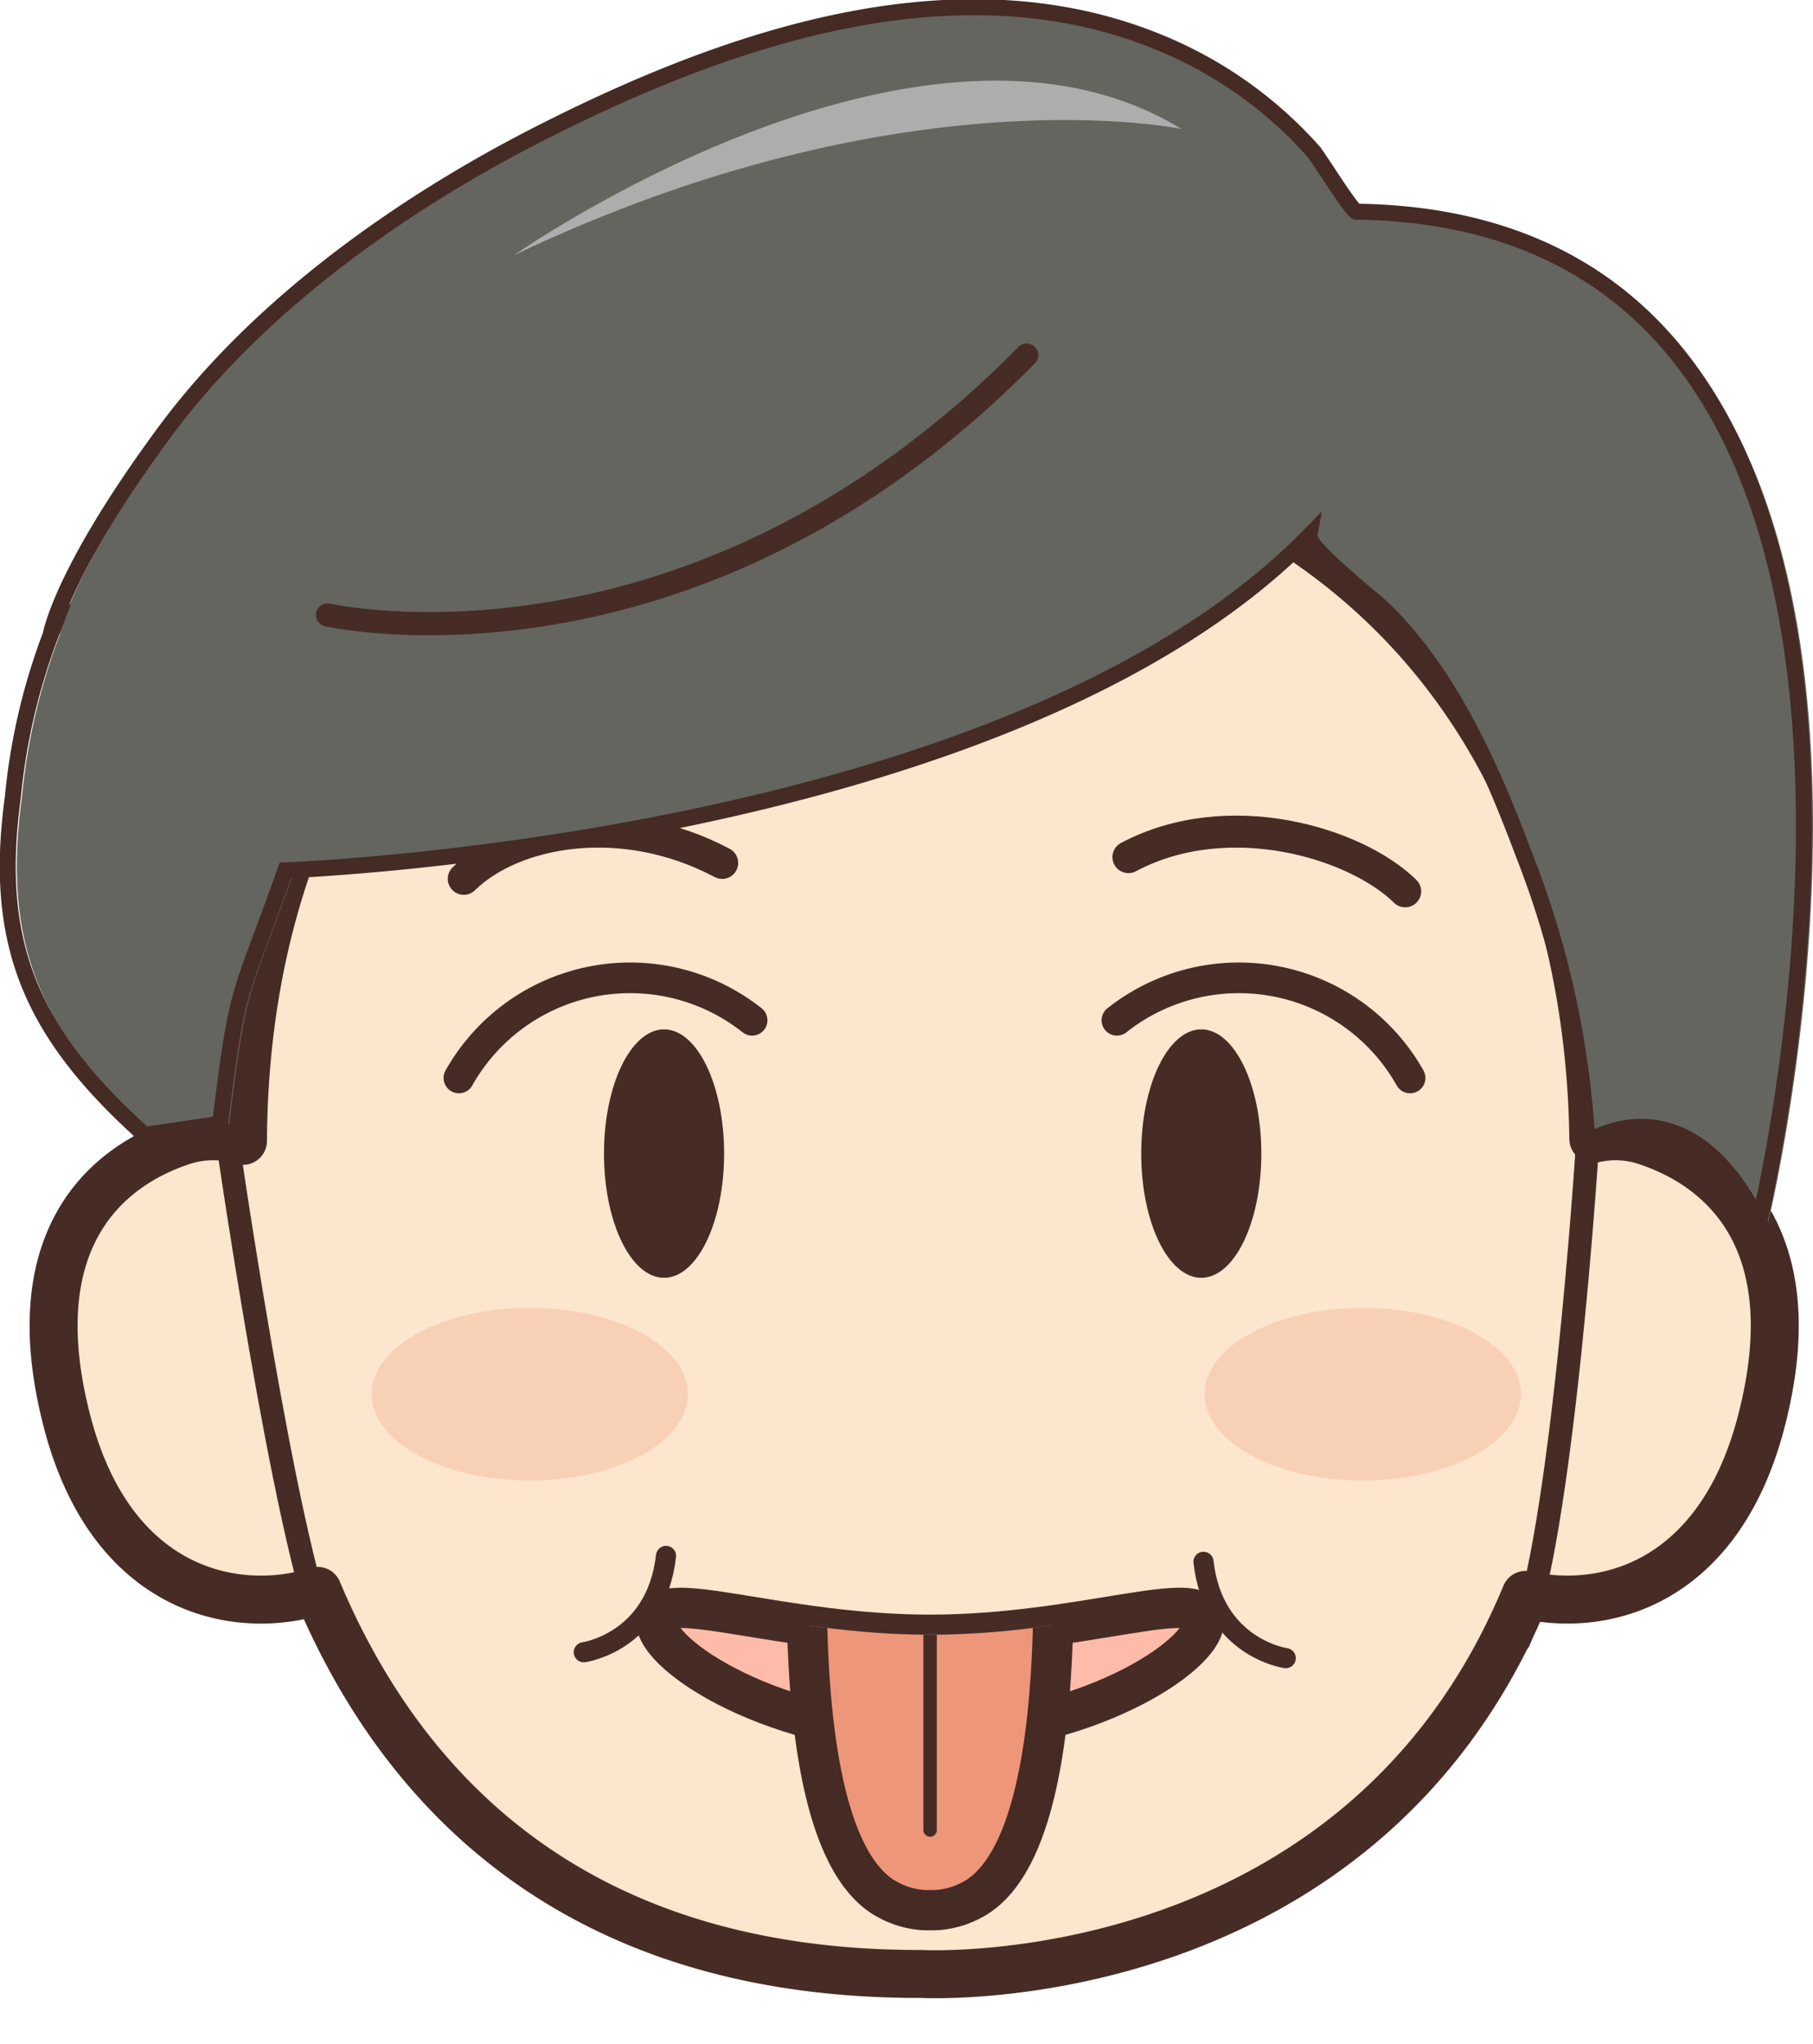 <svg xmlns="http://www.w3.org/2000/svg" xmlns:xlink="http://www.w3.org/1999/xlink" width="113.343" height="127.783" viewBox="0 0 113.343 127.783">
  <defs>
    <clipPath id="clip-path">
      <path id="SVGID" d="M1551.116,1733.88c0,2.267-6.356,26.425-15.813,26.425s-18.437-24.158-18.437-26.425,7.667.858,17.125.858S1551.116,1731.612,1551.116,1733.88Z" transform="translate(-1516.866 -1733.055)" fill="none"/>
    </clipPath>
  </defs>
  <g id="img-21" transform="translate(0.485 0.452)">
    <path id="パス_847" data-name="パス 847" d="M1584.45,1715.5a6.056,6.056,0,0,0-3.165-.105c-.15-13.211-5.185-46.277-51.847-46.031,0,0-32.36,9.033-32.573,46.159a6.185,6.185,0,0,0-3.66-.023c-5.109,1.629-10.249,6.4-7.328,17.6,2.77,10.622,10.551,12.179,15.66,10.561,5.091,12.1,15.69,23.993,37.7,23.952,0,0,27.354,1.538,37.815-23.7,5.079,1.149,12.12-.821,14.726-10.814C1594.7,1721.9,1589.559,1717.131,1584.45,1715.5Z" transform="translate(-1482.161 -1644.639)" fill="#fce6cd" stroke="#462c25" stroke-linecap="round" stroke-linejoin="round" stroke-width="3"/>
    <path id="パス_848" data-name="パス 848" d="M1494.107,1707.63s3.7,25.93,6.383,32.148" transform="translate(-1480.499 -1637.63)" fill="#fce6cd" stroke="#462c25" stroke-linecap="round" stroke-linejoin="round" stroke-width="1.451"/>
    <path id="パス_849" data-name="パス 849" d="M1566.7,1709.05s-1.562,24.25-4.248,30.468" transform="translate(-1467.981 -1637.37)" fill="#fce6cd" stroke="#462c25" stroke-linecap="round" stroke-linejoin="round" stroke-width="1.451"/>
    <ellipse id="楕円形_146" data-name="楕円形 146" cx="3.755" cy="7.767" rx="3.755" ry="7.767" transform="translate(37.274 63.912)" fill="#462c25"/>
    <path id="パス_850" data-name="パス 850" d="M1506.7,1694.986c3.087-3.035,9.913-4.31,16.154-.994" transform="translate(-1478.191 -1640.487)" fill="none" stroke="#462c25" stroke-linecap="round" stroke-linejoin="round" stroke-width="2"/>
    <path id="パス_851" data-name="パス 851" d="M1506.444,1706.022a12.28,12.28,0,0,1,18.329-3.606" transform="translate(-1478.239 -1639.072)" fill="none" stroke="#462c25" stroke-linecap="round" stroke-linejoin="round" stroke-width="1.916"/>
    <ellipse id="楕円形_147" data-name="楕円形 147" cx="3.755" cy="7.767" rx="3.755" ry="7.767" transform="translate(70.86 63.912)" fill="#462c25"/>
    <path id="パス_852" data-name="パス 852" d="M1559.121,1695.767c-3.087-3.036-11.058-5.456-17.3-2.139" transform="translate(-1471.759 -1640.487)" fill="none" stroke="#462c25" stroke-linecap="round" stroke-linejoin="round" stroke-width="2"/>
    <path id="パス_853" data-name="パス 853" d="M1559.54,1706.022a12.28,12.28,0,0,0-18.328-3.606" transform="translate(-1471.871 -1639.072)" fill="none" stroke="#462c25" stroke-linecap="round" stroke-linejoin="round" stroke-width="1.916"/>
    <ellipse id="楕円形_148" data-name="楕円形 148" cx="9.89" cy="5.396" rx="9.89" ry="5.396" transform="translate(22.747 81.326)" fill="#ed9679" opacity="0.28"/>
    <ellipse id="楕円形_149" data-name="楕円形 149" cx="9.89" cy="5.396" rx="9.89" ry="5.396" transform="translate(74.824 81.326)" fill="#ed9679" opacity="0.28"/>
    <path id="パス_854" data-name="パス 854" d="M1592.571,1724.46s15.2-62.677-25.163-63.208c-.277,0-2.41-3.447-2.7-3.771a26.079,26.079,0,0,0-9.27-6.664c-12.87-5.51-27.474-.385-39.2,5.6-8.477,4.326-17.475,10.643-23.375,18.649-6.473,8.785-7.094,12.64-7.094,12.64a39,39,0,0,0-2.368,10.161c-1.261,9.2,1.18,14.78,8.235,21.109l4.721-.692c1.109-8.885,1.061-7.39,4.087-15.848,0,0,45.1-1.587,64.005-20.924-.134.728,4.12,4.073,4.646,4.587,4.129,4.028,6.651,9.723,8.7,15.193a58.082,58.082,0,0,1,3.977,18.176S1587.984,1715.169,1592.571,1724.46Z" transform="translate(-1482.517 -1648.467)" fill="#63655e"/>
    <path id="パス_855" data-name="パス 855" d="M1592.091,1724.46s15.2-62.677-25.163-63.208c-.277,0-2.41-3.447-2.7-3.771a26.066,26.066,0,0,0-9.269-6.664c-12.87-5.51-27.474-.385-39.2,5.6-8.477,4.326-17.475,10.643-23.375,18.649-6.473,8.785-7.094,12.64-7.094,12.64a38.949,38.949,0,0,0-2.367,10.161c-1.261,9.2,1.18,14.78,8.235,21.109l4.721-.692c1.109-8.885,1.061-7.39,4.087-15.848,0,0,45.1-1.587,64.005-20.924-.134.728,4.12,4.073,4.646,4.587,4.129,4.028,6.651,9.723,8.7,15.193a58.05,58.05,0,0,1,3.975,18.176S1587.5,1715.169,1592.091,1724.46Z" transform="translate(-1482.605 -1648.467)" fill="none" stroke="#452b24" stroke-miterlimit="10" stroke-width="1"/>
    <path id="パス_856" data-name="パス 856" d="M1499.5,1683.1s22.642,5.153,43.709-16.247" transform="translate(-1479.51 -1645.1)" fill="none" stroke="#462c25" stroke-linecap="round" stroke-linejoin="round" stroke-width="1.451"/>
    <path id="パス_857" data-name="パス 857" d="M1509.344,1663.267s25.455-17.871,41.754-7.892C1551.1,1655.375,1533.682,1651.662,1509.344,1663.267Z" transform="translate(-1477.708 -1647.756)" fill="#adadad"/>
    <g id="グループ_307" data-name="グループ 307" transform="translate(40.536 100.081)">
      <path id="パス_858" data-name="パス 858" d="M1551.533,1738.578" transform="translate(-1510.516 -1732.043)" fill="none" stroke="#462c25" stroke-linecap="round" stroke-linejoin="round" stroke-width="1.259"/>
      <path id="パス_859" data-name="パス 859" d="M1551.116,1733.88c0,2.267-7.667,7.083-17.125,7.083s-17.125-4.817-17.125-7.083,7.667.858,17.125.858S1551.116,1731.612,1551.116,1733.88Z" transform="translate(-1516.866 -1733.055)" fill="#ffbba9" stroke="#462c25" stroke-linecap="round" stroke-linejoin="round" stroke-width="2.517"/>
      <g id="グループ_306" data-name="グループ 306">
        <g id="グループ_305" data-name="グループ 305" clip-path="url(#clip-path)">
          <g id="グループ_304" data-name="グループ 304" transform="translate(9.41 -0.435)">
            <path id="パス_860" data-name="パス 860" d="M1533.042,1732.793h-8.223c.072,4.543.369,15.935,5,18.519a5.477,5.477,0,0,0,2.208.684v0c.019,0,.038,0,.055,0,.152.012.3.014.452.013s.3,0,.452-.013c.019,0,.038,0,.056,0v0a5.474,5.474,0,0,0,2.208-.684c4.632-2.584,4.929-13.975,5-18.519Z" transform="translate(-1524.819 -1732.667)" fill="#ed9679" stroke="#452b24" stroke-linecap="round" stroke-linejoin="round" stroke-width="2.517"/>
            <line id="線_58" data-name="線 58" y2="14.333" transform="translate(7.716)" fill="none" stroke="#452b24" stroke-linecap="round" stroke-linejoin="round" stroke-width="0.839"/>
          </g>
        </g>
      </g>
    </g>
    <path id="パス_861" data-name="パス 861" d="M1513.042,1736.334s4.524-.622,5.141-6.023" transform="translate(-1477.03 -1633.476)" fill="none" stroke="#462c25" stroke-linecap="round" stroke-linejoin="round" stroke-width="1.259"/>
    <path id="パス_862" data-name="パス 862" d="M1550.928,1736.646s-4.524-.622-5.141-6.023" transform="translate(-1471.033 -1633.419)" fill="none" stroke="#462c25" stroke-linecap="round" stroke-linejoin="round" stroke-width="1.259"/>
  </g>
</svg>
